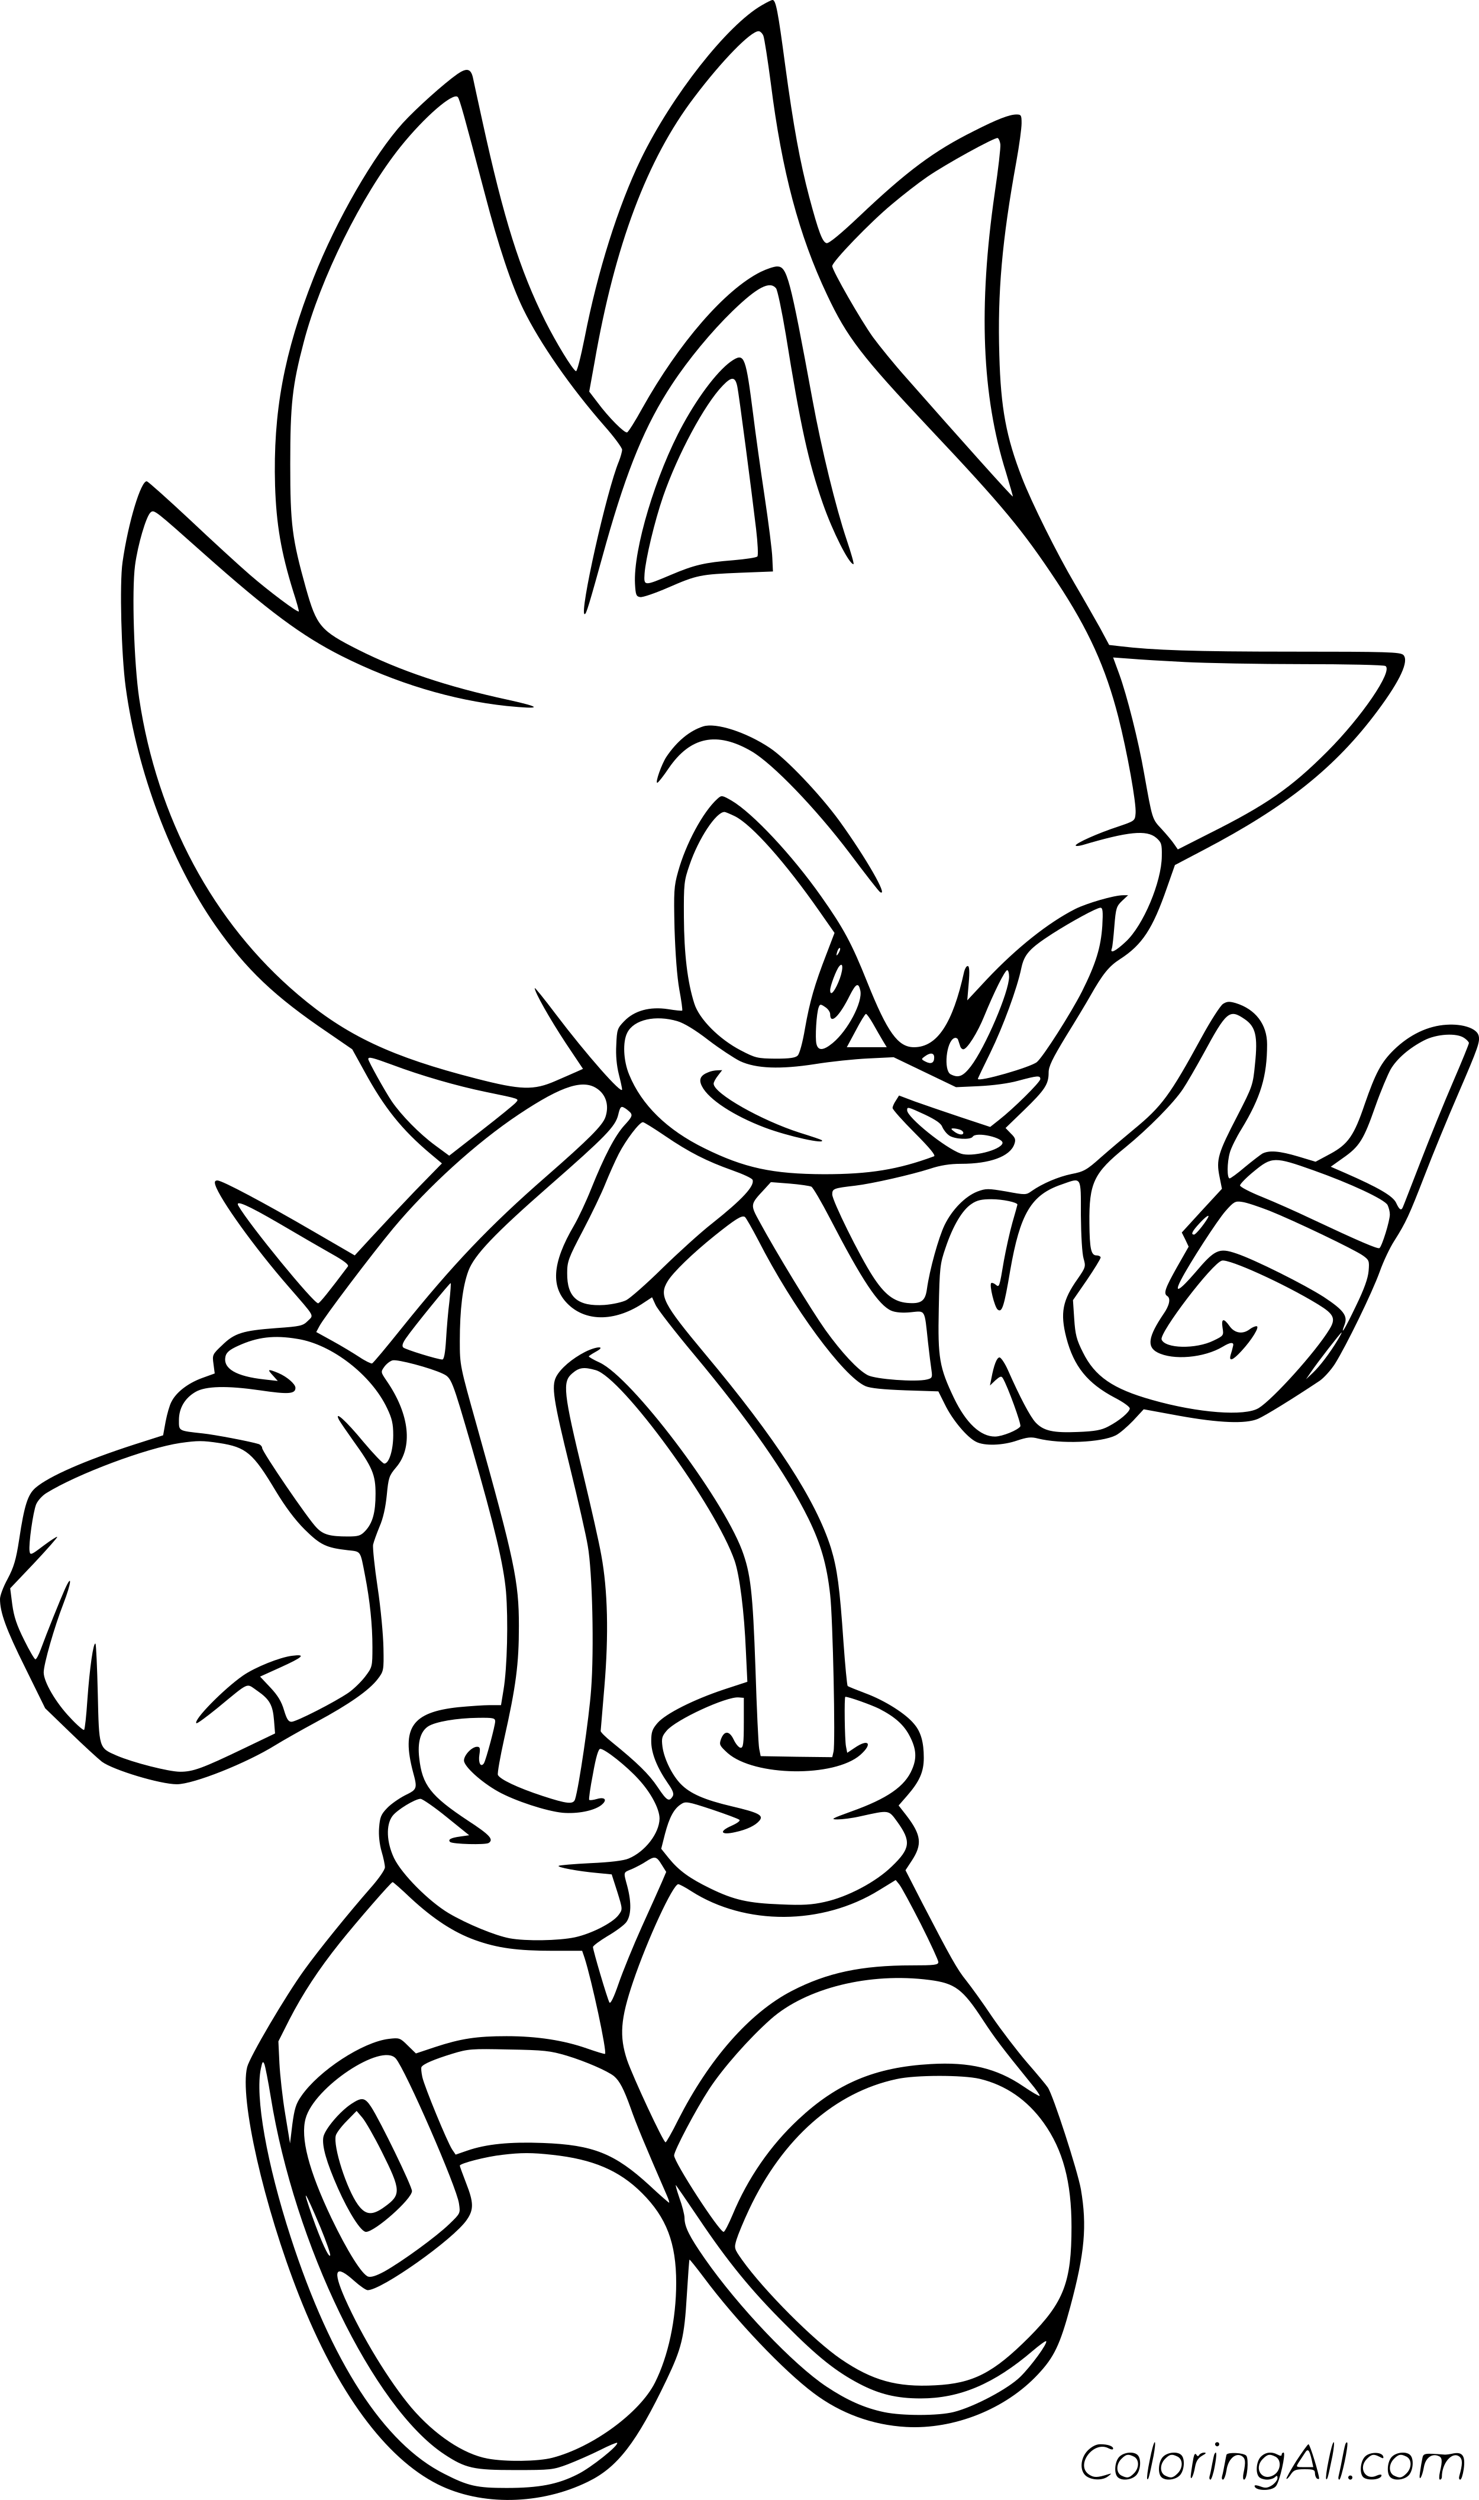 <svg version="1.0" xmlns="http://www.w3.org/2000/svg"
  viewBox="0 0 710.851 1200.745"
 preserveAspectRatio="xMidYMid meet">
<g transform="translate(0,1200.988) scale(0.1,-0.1)"
fill="#000000" stroke="none">
<path d="M3662 11985 c-167 -96 -433 -434 -582 -740 -109 -225 -208 -539 -270
-857 -19 -95 -37 -165 -42 -161 -18 10 -95 137 -147 240 -123 247 -199 488
-303 963 -22 102 -43 195 -45 207 -10 44 -30 48 -75 17 -64 -45 -197 -164
-262 -235 -138 -152 -319 -465 -429 -744 -142 -360 -195 -644 -185 -997 6
-187 29 -321 87 -508 17 -52 29 -96 27 -97 -6 -6 -145 98 -236 177 -52 45
-182 164 -288 264 -106 99 -199 182 -206 184 -28 6 -90 -198 -117 -388 -15
-103 -6 -445 15 -600 55 -407 219 -841 431 -1145 148 -212 284 -341 543 -516
l115 -79 58 -105 c95 -175 181 -282 318 -397 l55 -46 -130 -133 c-71 -74 -165
-174 -209 -222 l-80 -87 -200 116 c-232 135 -437 244 -460 244 -12 0 -15 -6
-10 -22 21 -67 188 -300 351 -487 131 -151 123 -136 93 -166 -23 -23 -35 -26
-150 -34 -162 -12 -202 -24 -261 -82 -47 -44 -48 -47 -42 -90 l6 -46 -61 -22
c-68 -25 -124 -68 -147 -114 -9 -16 -21 -59 -28 -95 l-12 -66 -144 -46 c-231
-75 -403 -150 -468 -205 -38 -32 -55 -83 -80 -250 -15 -98 -26 -133 -55 -188
-21 -38 -37 -81 -37 -97 0 -65 29 -145 121 -330 l96 -195 119 -115 c66 -64
135 -127 154 -142 55 -40 280 -108 360 -108 80 0 334 101 474 188 34 21 122
71 198 112 156 84 253 152 294 206 28 37 29 41 27 148 -1 61 -13 192 -28 291
-15 99 -24 191 -22 205 3 14 17 53 31 87 18 41 29 93 35 152 8 83 11 93 44
132 83 96 66 255 -43 414 -30 44 -31 45 -13 70 10 14 28 28 40 31 23 6 182
-36 241 -64 42 -20 44 -25 139 -352 112 -389 153 -564 165 -695 11 -135 6
-364 -12 -472 l-12 -73 -55 0 c-29 0 -97 -5 -151 -10 -222 -24 -273 -98 -217
-311 22 -80 20 -84 -38 -112 -29 -15 -68 -42 -86 -61 -30 -31 -35 -44 -39 -95
-3 -36 2 -79 12 -114 9 -30 16 -64 16 -76 0 -12 -30 -55 -68 -98 -107 -122
-251 -300 -318 -393 -91 -125 -263 -418 -276 -468 -38 -149 80 -668 249 -1097
183 -465 416 -782 668 -908 208 -104 493 -99 721 13 142 69 233 187 378 490
72 151 85 202 97 405 6 93 11 171 13 172 1 1 32 -37 68 -85 154 -207 384 -448
528 -556 130 -98 283 -154 445 -163 230 -13 479 86 635 254 76 81 105 141 154
323 70 260 81 389 51 565 -16 89 -133 451 -159 489 -8 12 -53 66 -101 121 -47
55 -123 154 -168 220 -44 66 -100 143 -123 172 -43 53 -74 108 -212 374 l-80
156 29 44 c53 80 48 125 -26 221 l-36 46 41 47 c60 69 80 115 80 182 0 75 -14
125 -47 163 -40 49 -140 112 -231 146 -45 17 -85 33 -88 36 -3 4 -12 98 -20
210 -18 264 -30 353 -60 452 -72 229 -265 527 -607 935 -201 241 -220 278
-178 347 26 43 119 133 226 219 99 79 130 99 145 90 5 -3 34 -54 65 -113 165
-323 409 -654 515 -700 24 -10 84 -16 193 -20 l157 -5 32 -64 c35 -72 105
-156 149 -178 40 -21 129 -18 198 6 48 16 67 18 98 10 111 -28 306 -20 376 15
18 9 55 41 83 70 l51 55 169 -31 c194 -35 321 -40 380 -15 33 14 165 95 297
183 20 14 53 50 73 81 55 88 179 342 215 442 18 51 50 118 71 150 55 87 70
119 146 315 38 99 110 274 160 389 98 227 107 253 98 283 -11 33 -76 55 -153
50 -89 -5 -178 -47 -254 -121 -61 -60 -88 -111 -140 -261 -51 -151 -80 -192
-165 -238 l-71 -38 -83 25 c-91 27 -140 31 -173 14 -11 -7 -49 -36 -84 -65
-35 -30 -68 -54 -73 -54 -13 0 -13 75 1 124 6 22 31 73 56 113 93 153 123 254
123 407 0 96 -56 169 -151 198 -31 9 -42 8 -61 -4 -13 -9 -59 -80 -102 -159
-154 -282 -192 -333 -327 -444 -46 -38 -118 -99 -159 -135 -67 -60 -82 -68
-140 -79 -63 -13 -139 -45 -192 -82 -26 -19 -30 -19 -121 -2 -89 15 -98 15
-139 0 -59 -23 -122 -87 -158 -161 -29 -60 -72 -214 -85 -308 -8 -58 -28 -72
-96 -66 -63 6 -109 42 -165 129 -63 97 -194 362 -194 392 0 28 7 30 110 42 79
9 272 53 359 81 51 17 97 24 150 24 139 0 235 35 256 94 8 22 5 31 -17 52
l-25 26 89 86 c100 97 118 124 118 180 0 30 17 65 83 174 46 74 99 162 117
194 60 106 90 143 143 177 107 69 157 145 226 344 l38 108 139 73 c397 208
634 397 836 669 108 145 151 238 123 267 -15 14 -73 16 -538 16 -470 0 -665 7
-824 26 l-52 6 -44 82 c-25 44 -79 140 -121 211 -86 146 -207 389 -254 510
-76 196 -102 334 -109 590 -9 301 13 550 82 930 14 77 25 159 25 183 0 38 -2
42 -24 42 -34 0 -92 -22 -204 -79 -193 -96 -322 -192 -553 -411 -90 -85 -145
-130 -156 -128 -20 4 -39 54 -84 223 -44 167 -75 335 -115 630 -35 263 -45
315 -61 315 -5 0 -27 -11 -51 -25z m7 -147 c5 -13 21 -116 36 -230 53 -421
135 -729 270 -1014 96 -204 166 -295 490 -639 355 -376 450 -491 615 -740 152
-230 234 -411 295 -649 43 -169 87 -415 83 -462 -3 -37 -4 -37 -83 -64 -98
-32 -205 -80 -205 -91 0 -4 15 -3 33 2 219 65 308 74 354 35 25 -22 28 -30 27
-88 -1 -124 -89 -333 -173 -411 -50 -47 -78 -60 -67 -32 3 8 8 56 12 107 7 86
10 95 37 121 l29 27 -24 0 c-43 0 -174 -38 -230 -66 -130 -66 -281 -186 -424
-337 l-95 -102 7 83 c5 57 3 82 -5 82 -6 0 -13 -12 -17 -27 -55 -250 -130
-363 -241 -363 -77 0 -128 71 -225 313 -74 185 -113 258 -221 411 -141 200
-329 400 -430 460 -47 27 -49 27 -69 9 -69 -62 -152 -216 -189 -350 -20 -71
-21 -95 -17 -273 4 -122 12 -231 23 -293 10 -53 16 -99 14 -101 -2 -2 -33 1
-69 7 -87 13 -161 -7 -210 -58 -33 -34 -35 -41 -38 -114 -3 -50 2 -100 12
-140 9 -35 16 -68 16 -74 0 -27 -172 168 -319 362 -55 73 -101 130 -101 125 0
-20 72 -147 149 -264 l83 -124 -29 -13 c-15 -7 -62 -27 -103 -45 -105 -46
-166 -44 -380 11 -407 104 -625 206 -858 404 -407 345 -677 848 -763 1422 -25
169 -36 517 -20 639 13 99 54 238 75 255 17 14 20 11 254 -197 313 -278 472
-396 664 -493 259 -130 531 -212 793 -240 172 -17 174 -7 5 30 -291 63 -515
138 -720 241 -180 91 -198 112 -250 296 -66 237 -75 304 -75 594 0 290 10 378
65 587 79 303 279 706 465 938 114 142 252 262 275 239 9 -9 30 -85 130 -464
65 -250 129 -441 185 -555 79 -162 227 -375 390 -561 47 -53 85 -105 85 -114
0 -10 -7 -34 -15 -55 -59 -140 -192 -735 -165 -735 8 0 18 33 104 343 101 356
188 567 316 761 79 120 190 254 291 352 119 115 179 146 209 109 7 -9 28 -109
47 -223 70 -437 109 -614 178 -811 47 -135 126 -291 147 -291 4 0 -11 53 -33
118 -52 155 -120 432 -164 672 -109 591 -122 640 -170 640 -15 0 -50 -12 -79
-26 -172 -86 -393 -341 -569 -655 -34 -62 -67 -114 -73 -116 -13 -4 -89 72
-143 145 l-39 51 25 138 c98 565 253 978 480 1276 133 176 271 317 309 317 8
0 18 -10 23 -22z m1139 -521 c2 -14 -10 -119 -27 -234 -79 -546 -62 -974 54
-1342 19 -63 34 -115 33 -116 -3 -3 -259 283 -510 568 -60 67 -132 156 -162
197 -59 82 -196 321 -196 342 0 21 183 211 287 297 52 44 128 103 169 131 88
61 325 191 339 187 5 -2 11 -15 13 -30z m887 -2487 c99 -5 353 -10 565 -10
212 0 391 -4 399 -9 37 -24 -115 -246 -280 -411 -175 -175 -292 -256 -570
-395 l-148 -75 -18 26 c-10 15 -37 47 -60 72 -46 49 -44 44 -84 267 -27 156
-83 377 -120 478 l-29 79 82 -6 c46 -4 164 -11 263 -16z m-2162 -741 c82 -42
242 -222 406 -457 l72 -103 -39 -102 c-57 -147 -80 -227 -103 -357 -11 -66
-26 -121 -35 -130 -11 -11 -38 -15 -107 -15 -87 1 -96 3 -167 40 -104 54 -200
151 -223 225 -33 103 -49 239 -50 415 -1 160 1 175 27 250 43 127 128 255 168
255 5 0 28 -10 51 -21z m1765 -526 c-7 -103 -30 -180 -98 -316 -52 -102 -184
-310 -216 -338 -29 -25 -284 -98 -284 -81 0 3 27 59 60 126 61 125 129 309
149 407 14 65 39 93 147 163 94 60 215 126 233 126 11 0 13 -17 9 -87z m-1267
-130 c-12 -20 -14 -14 -5 12 4 9 9 14 11 11 3 -2 0 -13 -6 -23z m-2 -142 c-21
-49 -39 -66 -39 -37 0 20 29 97 43 114 22 28 20 -22 -4 -77z m821 28 c0 -73
-114 -339 -184 -431 -38 -49 -60 -57 -97 -38 -35 19 -21 159 18 174 7 3 16 -1
18 -9 3 -8 7 -22 10 -30 2 -8 9 -15 15 -15 18 0 68 79 100 158 47 115 100 222
111 222 5 0 9 -14 9 -31z m-715 -67 c12 -55 -60 -192 -133 -252 -45 -37 -70
-38 -78 -4 -7 28 0 148 11 176 6 16 9 16 31 1 13 -8 24 -24 24 -34 0 -53 44
-12 94 89 30 59 42 65 51 24z m61 -159 c15 -27 36 -63 46 -80 l20 -33 -96 0
-96 0 43 80 c23 44 45 80 49 80 4 0 19 -21 34 -47z m1786 22 c53 -36 64 -81
50 -215 -10 -103 -12 -108 -85 -250 -93 -179 -102 -210 -86 -290 l12 -60 -97
-105 -96 -105 17 -34 16 -34 -57 -100 c-56 -100 -65 -125 -46 -137 18 -11 11
-46 -19 -88 -72 -107 -80 -156 -28 -183 75 -39 224 -26 313 27 39 24 57 24 50
2 -2 -10 -7 -28 -11 -40 -10 -35 10 -28 52 18 50 54 90 119 72 119 -8 0 -23
-7 -33 -15 -33 -25 -72 -19 -96 15 -29 41 -41 38 -34 -8 6 -36 5 -38 -43 -61
-85 -42 -233 -39 -250 5 -12 32 244 368 290 379 35 9 301 -112 460 -209 79
-48 89 -69 56 -122 -66 -108 -270 -334 -339 -377 -66 -41 -292 -24 -513 39
-189 53 -275 113 -332 228 -31 61 -37 86 -42 161 l-6 90 67 97 c36 53 66 102
66 108 0 5 -9 10 -20 10 -26 0 -33 32 -34 155 -2 194 21 241 173 364 109 89
233 214 277 281 17 25 61 101 99 170 110 203 124 215 197 165z m-2726 -10 c31
-9 86 -42 149 -91 55 -42 124 -87 152 -101 78 -36 193 -40 361 -14 74 12 189
24 255 27 l122 6 150 -72 150 -72 110 5 c65 3 143 13 189 26 93 25 106 26 106
8 0 -15 -130 -143 -198 -196 l-43 -34 -142 47 c-78 26 -177 60 -219 75 l-77
29 -15 -24 c-9 -13 -16 -29 -16 -36 0 -7 48 -61 107 -120 73 -73 102 -109 92
-112 -173 -64 -310 -86 -529 -86 -247 1 -383 30 -575 125 -179 88 -301 207
-361 353 -28 67 -32 158 -9 202 32 63 136 86 241 55z m3782 -81 c12 -8 22 -19
22 -24 0 -5 -34 -89 -76 -186 -42 -97 -112 -269 -156 -383 -44 -113 -82 -212
-85 -218 -8 -20 -17 -15 -33 20 -16 33 -85 73 -245 143 l-69 30 59 42 c79 55
99 87 155 247 26 74 60 154 74 179 30 51 89 102 161 139 60 31 157 37 193 11z
m-2548 -93 c0 -27 -15 -34 -42 -20 -21 11 -21 12 -3 25 27 20 45 17 45 -5z
m-2606 -35 c141 -53 311 -102 452 -131 165 -34 159 -32 144 -50 -7 -9 -82 -70
-167 -136 l-154 -120 -68 50 c-76 56 -162 144 -208 211 -33 49 -113 193 -113
203 0 13 21 7 114 -27z m995 -122 c36 -30 48 -78 31 -129 -13 -40 -80 -107
-285 -286 -273 -238 -449 -423 -695 -729 -73 -91 -136 -167 -142 -169 -5 -1
-33 12 -61 31 -29 19 -87 54 -129 77 l-78 43 15 28 c21 41 252 346 355 470
166 199 399 411 603 547 213 142 318 174 386 117z m151 -108 c11 -14 6 -23
-28 -60 -46 -50 -98 -150 -161 -307 -23 -58 -60 -137 -82 -175 -107 -182 -114
-300 -24 -383 89 -82 229 -77 361 13 l38 25 17 -37 c9 -20 92 -127 184 -237
265 -317 446 -577 551 -790 59 -121 88 -220 104 -365 13 -113 26 -715 16 -754
l-6 -26 -172 2 -172 3 -7 35 c-4 19 -12 193 -18 385 -13 370 -23 457 -65 570
-100 261 -528 826 -683 900 -29 13 -53 27 -53 30 0 2 15 12 33 22 54 29 5 28
-52 -1 -62 -32 -117 -79 -138 -119 -23 -46 -14 -108 66 -433 39 -159 78 -329
86 -379 22 -121 31 -498 16 -691 -9 -130 -59 -471 -77 -526 -8 -26 -38 -23
-157 16 -119 39 -205 80 -214 101 -3 8 11 86 30 172 57 254 71 360 71 543 0
213 -21 314 -203 964 -80 285 -81 288 -81 404 0 153 14 264 41 337 28 76 125
178 389 409 271 237 317 285 331 340 9 39 14 44 28 36 10 -5 23 -16 31 -24z
m1416 -10 c52 -25 77 -42 83 -59 6 -14 20 -32 33 -41 25 -18 103 -22 113 -6
16 26 152 -5 143 -32 -11 -33 -149 -67 -200 -49 -74 26 -258 174 -258 208 0
18 1 18 86 -21z m-1251 -101 c117 -80 203 -123 324 -166 51 -18 95 -38 98 -46
11 -29 -49 -94 -194 -209 -54 -42 -161 -139 -238 -214 -77 -76 -156 -145 -175
-155 -20 -10 -66 -20 -105 -23 -128 -8 -180 36 -179 153 0 56 6 72 76 205 42
80 90 180 107 223 17 42 46 108 65 145 34 66 99 152 116 152 5 0 52 -29 105
-65z m1419 29 c9 -3 16 -10 16 -15 0 -13 -23 -10 -44 6 -16 12 -17 15 -4 15 9
0 23 -3 32 -6z m1698 -195 c178 -63 343 -140 357 -167 6 -12 11 -32 11 -45 0
-32 -38 -154 -50 -162 -9 -5 -98 33 -330 142 -69 33 -173 79 -232 103 -60 24
-108 49 -108 56 0 7 30 38 67 68 86 71 99 71 285 5z m-1117 -216 c1 -100 6
-184 13 -208 11 -38 10 -42 -28 -97 -74 -104 -85 -165 -55 -283 36 -138 101
-219 234 -289 39 -20 71 -43 71 -51 0 -17 -51 -60 -104 -87 -32 -17 -64 -23
-145 -26 -119 -5 -165 5 -203 45 -26 27 -76 122 -133 251 -15 34 -34 62 -41
62 -13 0 -27 -36 -39 -100 l-7 -35 26 25 c23 20 29 22 36 10 23 -38 90 -222
84 -231 -11 -18 -87 -49 -122 -49 -70 0 -139 65 -197 185 -70 147 -78 191 -73
428 4 200 6 217 33 295 35 104 80 180 124 209 26 18 48 23 96 23 54 0 125 -15
125 -26 0 -2 -11 -41 -24 -86 -13 -46 -31 -128 -41 -183 -22 -131 -22 -130
-40 -115 -9 7 -18 10 -21 7 -10 -9 16 -115 31 -127 21 -17 31 14 60 186 48
276 101 365 248 415 97 34 92 43 92 -148z m-1295 137 c8 -5 48 -73 89 -152
155 -299 234 -418 296 -444 20 -8 53 -11 92 -7 72 7 66 18 83 -142 6 -55 14
-117 17 -137 5 -34 3 -38 -22 -44 -52 -13 -247 1 -285 21 -47 25 -124 107
-203 217 -66 93 -238 375 -316 519 -46 84 -46 83 23 157 l31 34 90 -7 c49 -4
97 -11 105 -15z m2200 -115 c118 -47 409 -186 451 -216 29 -21 31 -25 27 -73
-3 -36 -21 -87 -61 -169 -53 -111 -78 -152 -54 -88 15 41 -6 69 -100 131 -93
60 -333 180 -420 209 -85 29 -104 20 -199 -92 -76 -88 -103 -103 -68 -35 40
78 175 287 215 332 39 44 46 48 78 43 20 -2 79 -22 131 -42z m-4759 -61 c90
-53 204 -119 252 -146 61 -34 85 -53 79 -61 -90 -120 -136 -177 -143 -177 -22
0 -331 377 -383 468 -18 31 42 5 195 -84z m4463 24 c-19 -32 -57 -78 -65 -78
-17 0 -9 16 25 53 33 36 54 49 40 25z m-3644 -399 c-6 -46 -13 -128 -16 -181
-4 -67 -10 -98 -18 -98 -22 0 -178 48 -188 58 -7 7 -3 21 13 44 37 54 212 268
215 265 2 -2 -1 -41 -6 -88z m4269 -186 c-38 -63 -86 -126 -120 -158 l-32 -30
24 35 c30 45 143 190 147 190 2 0 -7 -17 -19 -37z m-4999 6 c165 -26 356 -174
431 -334 23 -48 29 -74 29 -128 0 -72 -20 -137 -43 -137 -7 0 -52 47 -100 104
-84 102 -144 156 -117 105 7 -12 37 -56 67 -98 93 -129 108 -164 108 -256 0
-90 -14 -141 -50 -179 -21 -22 -32 -26 -83 -26 -87 0 -119 9 -151 43 -40 40
-261 364 -261 382 0 7 -8 16 -17 19 -38 12 -211 45 -268 51 -119 13 -115 11
-115 64 0 57 28 105 79 135 49 29 152 31 311 8 135 -20 170 -18 170 12 0 18
-40 53 -82 71 -51 21 -55 19 -27 -11 l24 -27 -62 7 c-140 15 -203 53 -189 112
5 19 21 32 61 50 92 42 172 52 285 33z m1433 -150 c127 -35 577 -653 668 -916
24 -71 46 -243 54 -434 l7 -147 -113 -37 c-147 -49 -279 -116 -318 -160 -26
-30 -31 -44 -31 -88 0 -57 27 -126 81 -204 24 -34 29 -50 22 -61 -17 -28 -28
-22 -72 44 -42 63 -99 118 -221 217 -30 24 -54 48 -53 53 0 5 9 101 18 214 21
249 16 462 -15 630 -11 63 -50 234 -85 380 -98 405 -103 453 -54 494 33 28 55
31 112 15z m-1810 -350 c131 -20 163 -48 272 -230 46 -76 92 -138 139 -185 76
-75 103 -88 208 -100 64 -7 59 0 82 -119 24 -123 36 -240 36 -346 0 -95 -1
-97 -35 -142 -20 -26 -56 -61 -81 -78 -66 -45 -250 -139 -273 -139 -15 0 -23
13 -36 56 -12 41 -30 71 -66 109 l-49 52 95 43 c113 51 128 66 59 57 -59 -7
-178 -55 -236 -95 -92 -64 -240 -214 -224 -229 3 -3 48 30 101 73 158 130 137
120 190 84 61 -42 76 -69 82 -143 l5 -63 -148 -71 c-202 -97 -246 -113 -308
-113 -54 0 -227 44 -306 78 -85 37 -84 33 -90 297 -3 128 -8 236 -11 240 -10
10 -28 -115 -39 -269 -5 -76 -12 -142 -16 -145 -3 -3 -34 23 -67 59 -69 72
-127 172 -127 217 0 40 51 218 95 331 39 101 43 150 6 67 -23 -52 -85 -205
-115 -287 -10 -27 -21 -48 -26 -48 -4 0 -29 42 -54 93 -35 70 -49 111 -57 170
l-10 78 115 121 c63 67 113 124 111 126 -2 3 -32 -17 -67 -43 -59 -45 -63 -46
-66 -25 -5 33 17 189 32 225 8 18 29 41 48 53 150 93 483 217 644 241 85 12
107 12 187 0z m2522 -1344 c0 -100 -3 -120 -15 -120 -8 0 -23 17 -33 38 -21
45 -46 46 -62 3 -9 -26 -6 -31 32 -66 128 -113 513 -118 638 -9 61 54 40 80
-27 34 l-36 -24 -6 31 c-6 31 -9 238 -3 238 17 0 123 -38 162 -57 78 -40 121
-79 149 -135 30 -59 33 -103 10 -156 -34 -82 -119 -141 -293 -203 -94 -34
-101 -38 -66 -38 22 0 72 6 110 15 141 31 135 32 178 -27 67 -93 63 -128 -27
-214 -77 -75 -212 -146 -321 -170 -62 -14 -106 -17 -214 -12 -155 6 -223 21
-336 76 -99 48 -151 85 -200 145 l-37 46 18 71 c21 80 43 121 77 143 22 15 32
13 148 -25 68 -23 128 -45 133 -50 5 -5 -12 -17 -39 -29 -62 -27 -50 -46 19
-30 56 12 97 32 116 55 22 26 -5 39 -133 69 -132 31 -200 61 -245 107 -42 43
-80 121 -88 179 -5 40 -3 50 20 77 44 53 287 165 346 160 l25 -2 0 -120z
m-1195 7 c0 -20 -44 -185 -54 -201 -15 -23 -28 2 -22 40 5 32 3 39 -11 39 -25
0 -63 -40 -63 -66 0 -28 82 -103 164 -149 81 -45 231 -94 310 -102 71 -6 149
9 185 36 32 25 20 42 -21 30 -17 -5 -34 -7 -36 -4 -3 2 5 59 18 125 14 80 26
120 35 120 22 0 127 -83 184 -146 60 -65 101 -143 101 -189 -1 -70 -69 -159
-149 -192 -23 -10 -90 -18 -183 -22 -81 -4 -150 -10 -153 -13 -8 -7 94 -26
183 -34 l72 -7 27 -84 c26 -84 26 -84 6 -111 -28 -38 -131 -90 -209 -107 -80
-17 -238 -19 -314 -5 -70 13 -206 69 -294 121 -95 57 -224 186 -262 264 -36
76 -40 159 -8 202 22 30 108 82 135 83 9 0 66 -39 125 -87 l109 -88 -42 -6
c-45 -6 -61 -14 -50 -26 11 -11 171 -15 186 -5 25 17 5 39 -101 108 -178 118
-219 170 -233 300 -9 75 6 128 43 152 34 22 137 40 240 41 72 1 82 -1 82 -17z
m800 -688 l22 -35 -20 -47 c-11 -26 -55 -123 -97 -216 -42 -93 -92 -216 -112
-274 -23 -67 -39 -99 -44 -90 -10 17 -79 251 -79 266 0 6 31 29 69 52 38 22
79 52 90 66 25 32 27 94 6 174 -19 71 -21 65 23 83 20 9 51 25 67 36 42 27 50
26 75 -15z m1245 -284 c47 -93 85 -176 85 -184 0 -14 -19 -16 -127 -16 -243 0
-408 -35 -578 -123 -202 -105 -396 -325 -546 -620 -29 -59 -57 -107 -60 -107
-11 0 -157 314 -185 395 -38 115 -32 197 29 377 70 206 192 468 217 468 5 0
34 -15 63 -34 260 -166 629 -164 902 5 l80 49 17 -21 c10 -12 56 -97 103 -189z
m-2452 124 c109 -101 207 -165 309 -202 108 -39 204 -52 378 -52 l138 0 11
-32 c35 -108 109 -453 99 -463 -2 -2 -41 10 -87 26 -111 39 -240 59 -386 59
-145 0 -221 -12 -343 -52 l-93 -31 -39 38 c-37 37 -41 38 -91 32 -126 -15
-337 -153 -421 -275 -26 -37 -33 -62 -43 -136 l-11 -91 -23 140 c-13 77 -25
187 -28 245 l-5 105 53 105 c64 124 139 239 242 368 84 105 247 292 254 292 3
0 42 -34 86 -76z m2494 -394 c124 -16 160 -43 259 -195 54 -82 88 -128 227
-299 27 -32 46 -60 44 -63 -3 -2 -39 19 -80 47 -127 86 -257 117 -444 106
-267 -15 -450 -92 -636 -266 -134 -125 -243 -282 -316 -458 -19 -45 -38 -82
-43 -82 -21 0 -238 334 -238 367 0 23 104 220 168 318 66 101 191 243 297 337
170 150 475 225 762 188z m-1742 -364 c89 -27 195 -73 226 -98 27 -23 47 -61
80 -153 26 -75 68 -176 175 -422 8 -18 12 -33 10 -33 -2 0 -45 37 -94 83 -168
154 -271 195 -513 204 -158 6 -272 -5 -364 -37 l-55 -19 -17 25 c-24 37 -132
299 -143 347 -5 23 -7 45 -4 49 9 15 62 37 146 63 79 24 93 25 273 21 171 -3
199 -6 280 -30z m-823 -13 c46 -52 294 -620 304 -697 7 -47 7 -47 -47 -99 -61
-59 -224 -178 -311 -227 -39 -21 -64 -29 -78 -25 -30 9 -101 123 -177 281
-109 229 -150 386 -124 479 41 150 365 365 433 288z m-601 -183 c114 -710 494
-1493 834 -1718 103 -68 141 -76 340 -76 173 0 183 1 255 28 41 16 110 46 154
68 43 22 80 37 82 35 11 -11 -127 -121 -191 -152 -95 -48 -184 -65 -341 -65
-142 0 -184 9 -299 68 -289 145 -543 536 -738 1137 -115 355 -172 676 -143
810 7 34 10 37 17 20 4 -11 18 -81 30 -155z m3408 85 c125 -30 228 -101 307
-211 93 -130 134 -284 134 -500 0 -266 -37 -362 -204 -530 -172 -172 -269
-222 -451 -231 -185 -10 -302 23 -452 125 -131 89 -372 331 -476 477 -39 55
-39 57 -27 98 7 23 34 89 61 146 160 339 412 562 709 625 90 20 318 20 399 1z
m-2054 -365 c195 -21 322 -75 431 -184 118 -118 164 -240 164 -431 0 -174 -38
-352 -102 -479 -73 -145 -300 -311 -493 -361 -69 -18 -225 -20 -311 -4 -116
21 -255 114 -367 245 -106 126 -236 338 -319 524 -61 138 -46 166 44 85 28
-25 57 -45 65 -45 67 0 412 244 476 337 35 50 34 84 -3 178 -16 42 -30 79 -30
83 0 11 129 44 204 52 91 11 142 11 241 0z m703 -305 c139 -207 252 -346 417
-510 155 -156 242 -225 356 -285 96 -50 179 -70 294 -70 189 0 353 70 539 229
33 28 62 49 64 46 9 -9 -72 -120 -124 -171 -59 -58 -221 -144 -319 -169 -74
-19 -248 -19 -335 -1 -96 20 -180 58 -278 123 -159 106 -424 384 -585 615 -73
105 -97 152 -97 195 0 15 -11 59 -25 97 -13 38 -20 65 -16 60 4 -5 53 -76 109
-159z m-1818 -43 c28 -68 49 -128 47 -135 -6 -15 -45 71 -86 187 -53 151 -38
130 39 -52z M3524 10281 c-65 -40 -161 -163 -242 -311 -130 -237 -239 -600
-230 -765 3 -53 6 -60 25 -63 12 -2 73 19 135 46 138 60 153 63 348 71 l155 6
-3 65 c-1 35 -18 168 -37 295 -19 126 -44 304 -55 394 -35 274 -42 295 -96
262z m20 -129 c7 -32 69 -505 90 -683 8 -68 11 -128 6 -132 -4 -5 -56 -13
-116 -18 -139 -11 -188 -23 -299 -70 -130 -55 -131 -55 -127 6 5 70 48 251 89
370 70 202 199 442 286 532 44 46 61 45 71 -5z M3380 8521 c-66 -21 -127 -72
-177 -146 -23 -35 -55 -125 -44 -125 4 0 29 31 55 70 104 152 231 178 397 82
102 -59 309 -274 472 -489 75 -100 141 -185 147 -188 42 -26 -68 165 -195 341
-94 129 -256 299 -334 351 -115 77 -260 123 -321 104z M3405 6860 c-39 -15
-48 -35 -31 -68 32 -63 154 -142 302 -198 111 -42 299 -83 273 -60 -2 2 -49
18 -104 35 -185 59 -415 189 -415 236 0 7 9 24 21 39 l20 26 -23 -1 c-13 0
-32 -4 -43 -9z M1689 1905 c-55 -36 -128 -122 -135 -160 -7 -42 14 -118 70
-245 52 -117 111 -210 135 -210 43 0 221 158 221 196 0 24 -153 338 -196 404
-30 46 -45 48 -95 15z m146 -230 c93 -186 94 -207 13 -265 -59 -43 -91 -40
-128 11 -54 75 -120 280 -106 332 3 12 27 44 53 70 l47 48 28 -33 c15 -18 57
-91 93 -163z M5526 194 c-10 -47 -15 -88 -12 -91 5 -6 9 7 30 110 7 37 10 67
6 67 -4 0 -15 -39 -24 -86z M5840 270 c0 -5 5 -10 10 -10 6 0 10 5 10 10 0 6
-4 10 -10 10 -5 0 -10 -4 -10 -10z M6386 194 c-10 -47 -15 -88 -12 -91 5 -6 9
7 30 110 7 37 10 67 6 67 -4 0 -15 -39 -24 -86z M6466 269 c-3 -8 -10 -41 -16
-74 -6 -33 -14 -68 -16 -77 -3 -10 -1 -18 3 -18 10 0 46 171 38 178 -2 3 -7
-1 -9 -9z M5229 241 c-38 -38 -41 -101 -7 -125 29 -20 79 -20 104 0 18 14 18
15 1 10 -53 -17 -69 -17 -92 -2 -69 45 21 166 94 126 12 -6 21 -7 21 -1 0 12
-25 21 -62 21 -19 0 -39 -10 -59 -29z M6230 189 c-28 -45 -49 -83 -47 -85 2
-3 12 7 21 21 14 21 24 25 66 25 43 0 50 -3 50 -19 0 -11 5 -23 10 -26 6 -3
10 -3 10 1 0 20 -44 164 -51 164 -4 0 -30 -37 -59 -81z m75 4 l7 -33 -42 0
c-42 0 -42 0 -28 23 8 12 21 32 29 44 15 25 22 18 34 -34z M5380 210 c-22 -22
-27 -79 -8 -98 19 -19 66 -14 88 8 22 22 27 79 8 98 -19 19 -66 14 -88 -8z
m71 0 c25 -14 25 -54 -1 -80 -23 -23 -33 -24 -61 -10 -25 14 -25 54 1 80 23
23 33 24 61 10z M5590 210 c-22 -22 -27 -79 -8 -98 19 -19 66 -14 88 8 22 22
27 79 8 98 -19 19 -66 14 -88 -8z m71 0 c25 -14 25 -54 -1 -80 -23 -23 -33
-24 -61 -10 -25 14 -25 54 1 80 23 23 33 24 61 10z M5736 204 c-3 -16 -8 -47
-11 -69 -8 -51 10 -26 19 27 5 27 15 42 34 53 18 10 22 14 10 15 -9 0 -20 -5
-24 -11 -5 -8 -9 -8 -14 1 -5 8 -10 3 -14 -16z M5837 223 c-2 -4 -7 -26 -11
-48 -4 -22 -9 -48 -12 -57 -3 -10 -1 -18 4 -18 4 0 14 28 20 62 11 58 10 81
-1 61z M5895 220 c-1 -3 -5 -23 -9 -45 -4 -22 -9 -48 -12 -57 -3 -10 -1 -18 4
-18 5 0 13 20 17 45 7 53 44 87 74 68 17 -11 19 -28 8 -80 -4 -18 -3 -33 2
-33 16 0 24 99 11 115 -12 14 -87 18 -95 5z M6060 210 c-22 -22 -27 -79 -8
-98 7 -7 24 -12 38 -12 14 0 31 5 38 12 9 9 12 8 12 -5 0 -9 -12 -24 -26 -34
-21 -13 -32 -15 -55 -6 -16 6 -29 8 -29 3 0 -24 81 -27 102 -2 18 19 50 162
37 162 -5 0 -9 -5 -9 -10 0 -7 -6 -7 -19 0 -30 16 -59 12 -81 -10z m71 0 c29
-16 25 -65 -6 -86 -56 -37 -103 28 -55 76 23 23 33 24 61 10z M6561 211 c-23
-23 -28 -80 -9 -99 19 -19 88 -13 88 9 0 5 -11 4 -24 -2 -54 -25 -89 38 -46
81 23 23 33 24 62 9 16 -9 19 -8 16 3 -8 22 -64 22 -87 -1z M6690 210 c-22
-22 -27 -79 -8 -98 19 -19 66 -14 88 8 22 22 27 79 8 98 -19 19 -66 14 -88 -8z
m71 0 c25 -14 25 -54 -1 -80 -23 -23 -33 -24 -61 -10 -25 14 -25 54 1 80 23
23 33 24 61 10z M6836 201 c-3 -14 -8 -44 -11 -66 -8 -51 10 -26 19 27 8 41
35 63 66 53 22 -7 24 -21 11 -77 -5 -22 -5 -38 0 -38 5 0 9 6 9 13 0 68 51
125 85 97 15 -13 15 -35 -1 -92 -3 -10 -1 -18 4 -18 6 0 13 23 17 50 9 63 -5
84 -49 76 -17 -4 -35 -6 -41 -6 -101 8 -104 7 -109 -19z M6480 110 c0 -5 5
-10 10 -10 6 0 10 5 10 10 0 6 -4 10 -10 10 -5 0 -10 -4 -10 -10z"/>
</g>
</svg>
